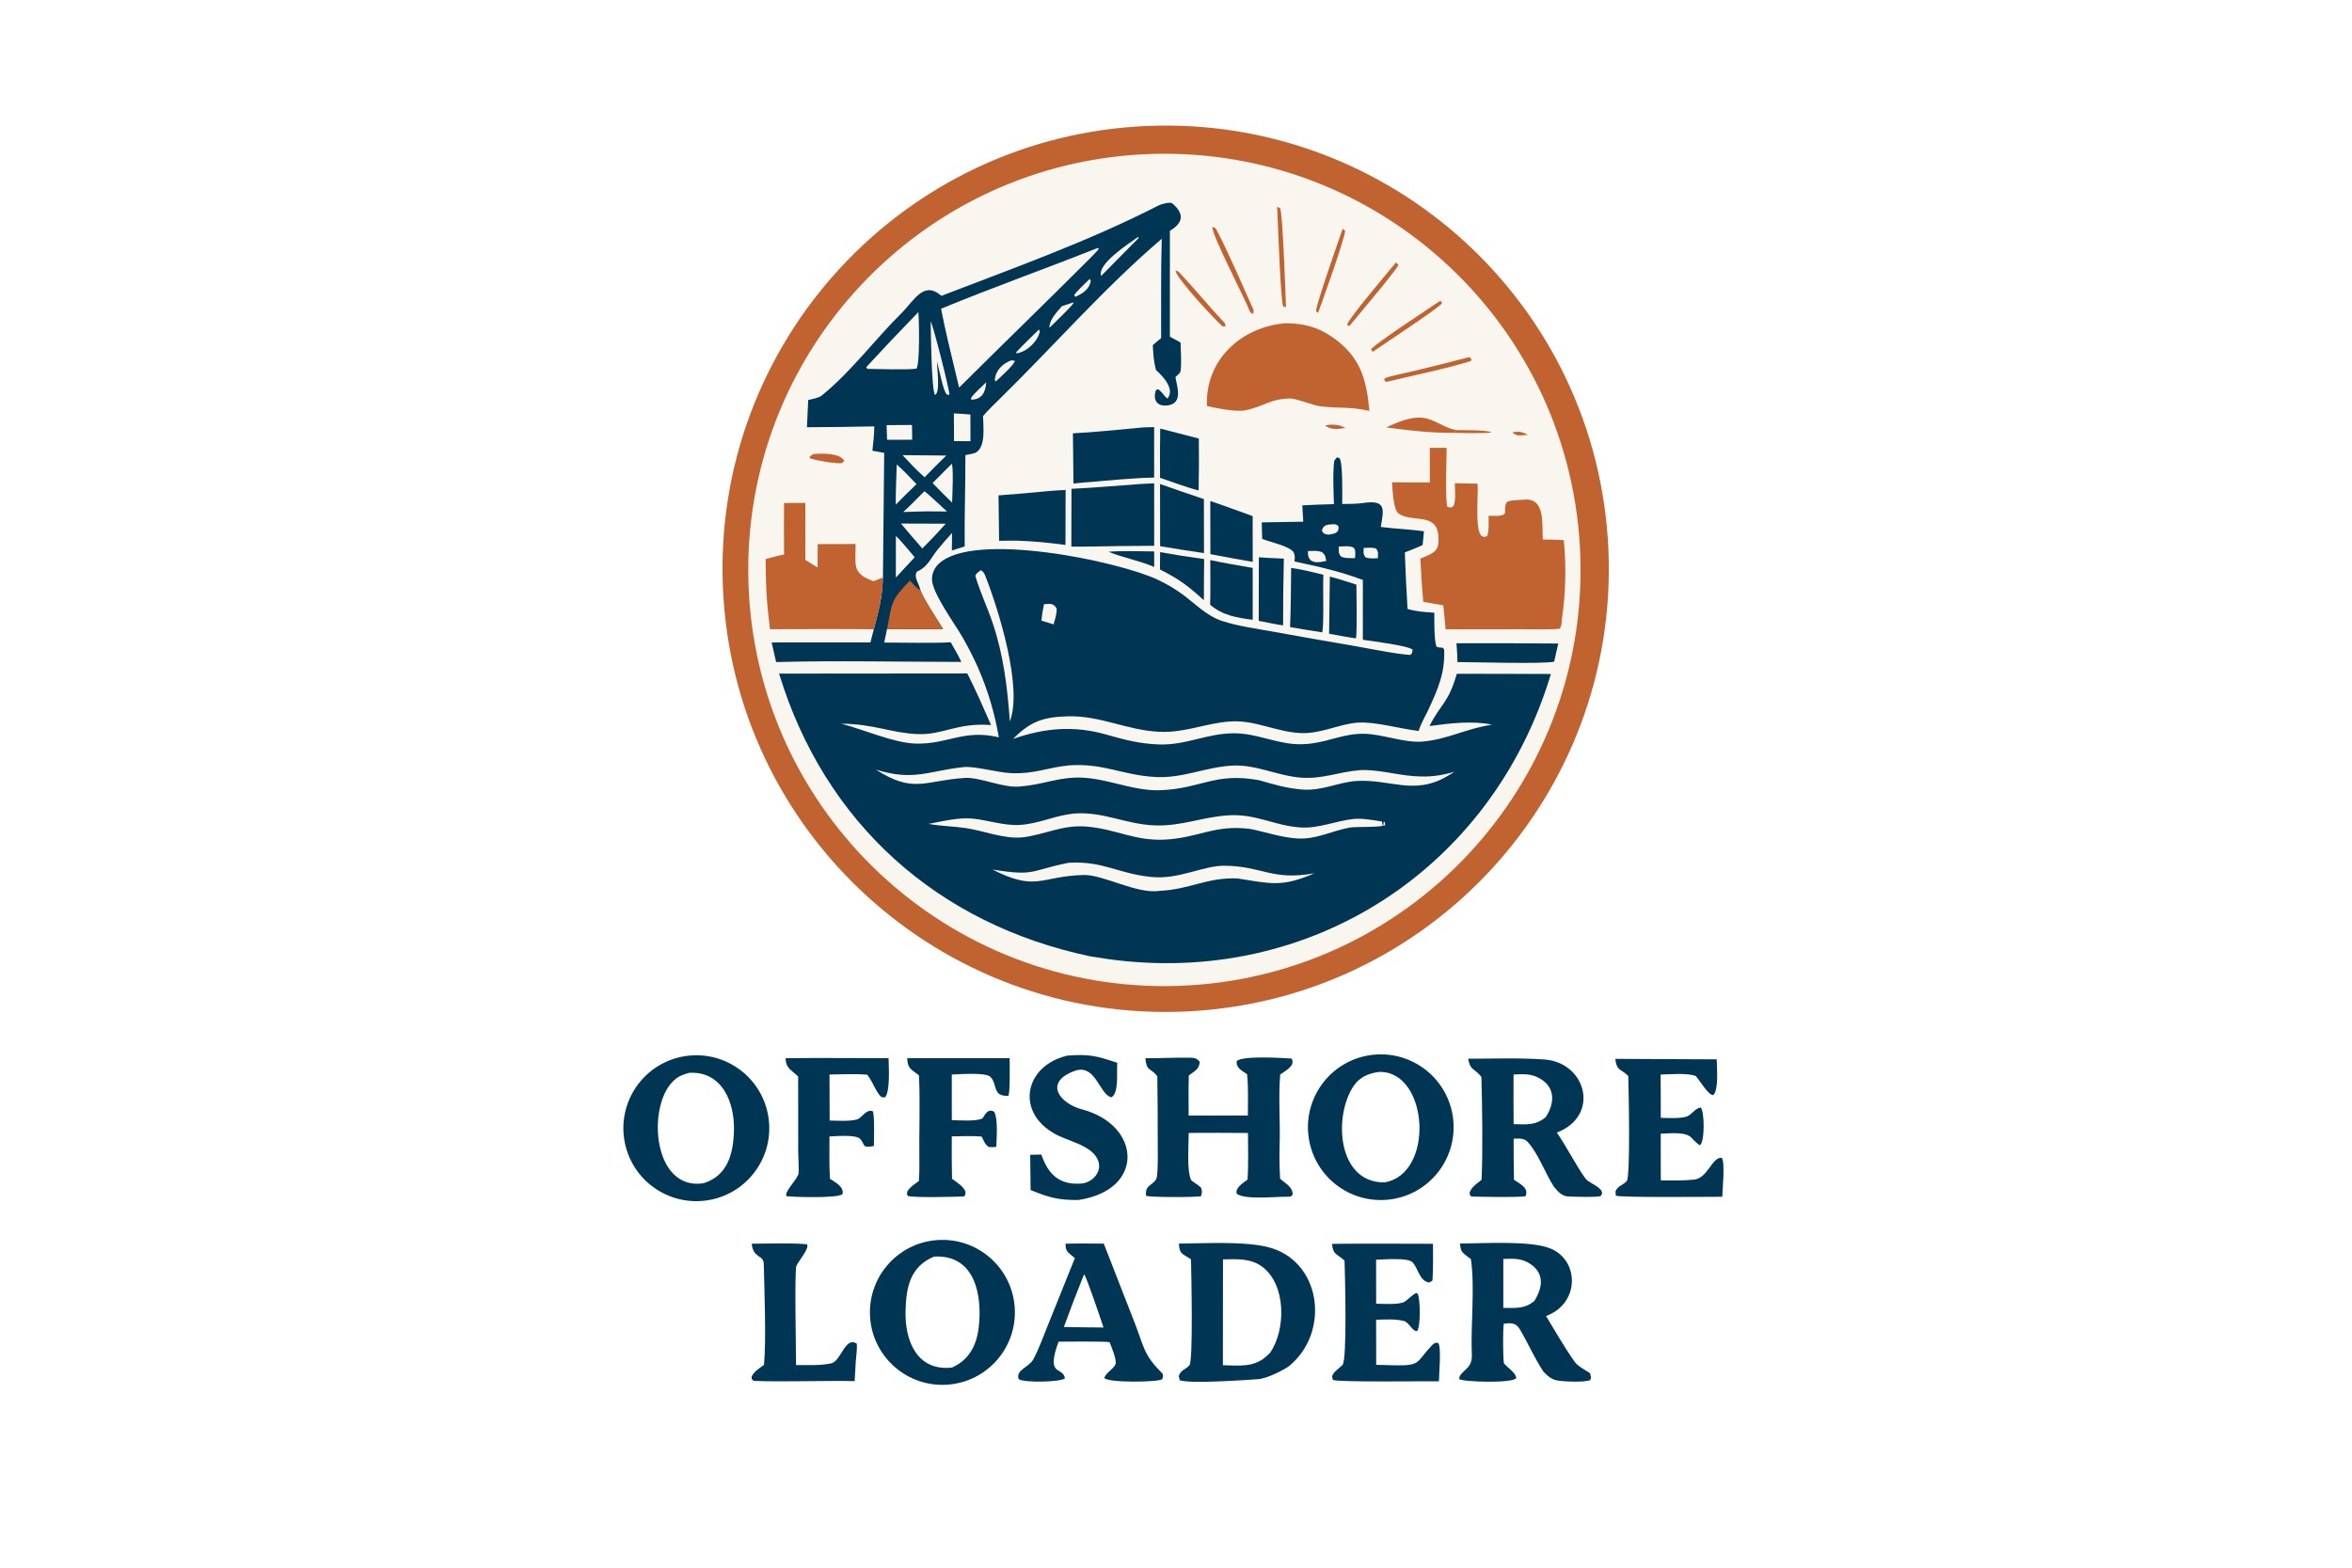 <?xml version="1.0" encoding="UTF-8"?>
<svg xmlns="http://www.w3.org/2000/svg" id="svg" version="1.1" viewBox="0 0 300 200" width="300" height="200">
  <svg xmlns="http://www.w3.org/2000/svg">
    <defs>
      <clipPath id="clip-1">
        <rect x="0" y="0" transform="scale(0.146,0.147)" width="2048" height="1365" fill="none"></rect>
      </clipPath>
    </defs>
    <g clip-path="url(#clip-1)" fill="none" fill-rule="nonzero" stroke="none" stroke-width="1" stroke-linecap="butt" stroke-linejoin="miter" stroke-miterlimit="10" stroke-dasharray="" stroke-dashoffset="0" font-family="none" font-weight="none" font-size="none" text-anchor="none" style="mix-blend-mode: normal">
      <path d="M146.335,16.071c31.147,-1.295 57.461,22.877 58.819,54.029c1.356,31.152 -22.756,57.522 -53.897,58.942c-31.23,1.424 -57.685,-22.779 -59.046,-54.019c-1.361,-31.24 22.889,-57.653 54.124,-58.952z" fill="#c06331"></path>
      <path d="M146.821,19.644c29.298,-0.94 53.811,22.054 54.753,51.36c0.943,29.306 -22.044,53.827 -51.343,54.772c-29.302,0.945 -53.821,-22.051 -54.763,-51.36c-0.942,-29.309 22.05,-53.832 51.352,-54.772z" fill="#f9f6ef"></path>
      <path d="M170.521,58.352l0.316,0.077c0.479,0.504 0.356,4.968 0.365,5.87c0.822,-0.001 1.932,-0.014 2.73,-0.135c2.956,-0.447 2.55,0.924 2.184,3.063c1.803,0.231 3.615,0.291 5.512,0.547l-0.17,1.762c-0.699,0.331 -1.547,0.649 -2.272,0.942c0.085,2.405 0.201,4.81 0.347,7.212c1.225,0.344 2.169,0.397 3.417,0.477c0.012,0.984 -0.057,3.37 0.264,4.297c0.05,0.144 0.606,0.153 0.831,0.178l0.157,0.22c0.122,2.923 -0.737,4.902 -1.931,7.512c-0.428,0.937 -0.943,1.741 -1.276,2.732l-0.048,0.146c-2.433,-0.278 -5.561,-1.224 -7.792,-1.059c-2.413,0.178 -4.689,1.473 -7.367,1.324c-3.006,-0.167 -5.723,-1.651 -8.719,-1.484c-3.271,0.183 -5.799,1.478 -9.192,1.326c-4.142,-0.186 -7.489,-2.086 -11.687,-1.974c-3.121,0.083 -4.777,0.652 -6.97,2.883c4.021,-1.405 7.763,-1.732 11.889,-0.554c2.308,0.659 4.263,1.172 6.67,1.257c3.532,0.125 6.051,-1.397 9.564,-1.421c2.789,-0.019 5.155,1.196 7.793,1.372c0.722,0.047 1.446,0.023 2.162,-0.073c2.339,-0.308 4.254,-1.288 6.708,-1.236c2.385,0.05 5.14,1.188 7.418,0.995c3.196,-0.271 5.474,-1.628 8.875,-2.159c-2.561,-0.535 -5.388,-0.163 -7.966,0.176c1.501,-2.941 2.396,-2.886 3.485,-6.669l12.001,0.025c-7.441,24.812 -30.661,39.964 -56.505,36.373c-0.753,-0.105 -1.505,-0.229 -2.256,-0.349c-19.472,-4.108 -33.856,-16.949 -39.686,-36.069l24.007,-0.021c1.111,2.184 2.046,4.342 3.032,6.584c-4.313,-0.336 -6.148,1.291 -9.367,1.154c-3.45,-0.147 -5.529,-1.296 -9.737,-1.324c2.84,0.735 6.701,2.446 9.429,2.532c4.158,0.131 6.139,-1.864 10.666,-0.8c-0.515,-3.034 -1.396,-5.994 -2.624,-8.815c-0.593,-1.331 -1.252,-2.631 -1.975,-3.896c-0.943,-1.669 -3.939,-5.724 -3.927,-7.47c0.005,-0.742 0.314,-1.425 0.844,-1.937c4.399,-4.251 22.963,-0.341 27.941,2.01c1.085,0.513 2.174,1.143 3.141,1.853c1.629,1.196 3.11,2.773 5.067,3.411c2.086,0.681 4.356,0.977 6.516,1.367c3.319,0.605 6.643,1.19 9.97,1.755c1.767,0.299 5.952,1.159 7.525,1.208c0.291,-0.229 0.201,-0.191 0.297,-0.666c-0.552,-0.518 -5.303,-1.103 -6.344,-1.263l-0.001,-7.633c-2.966,-1.111 -5.653,-1.705 -8.72,-2.354c0.05,-0.55 0.088,-0.691 -0.11,-1.198c-0.675,-0.81 -2.741,-1.196 -4.009,-1.68l-0.054,-2.11l5.294,-0.086l-0.122,-2.083c1.343,-0.074 2.688,-0.127 4.034,-0.16c-0.041,-1.47 -0.164,-3.963 0.035,-5.52c0.135,-0.177 0.249,-0.325 0.34,-0.445z" fill="#003654"></path>
      <path d="M136.362,97.64c4.393,-0.295 6.682,1.211 10.89,1.479c3.614,0.23 6.48,-1.273 9.968,-1.448c3.032,-0.152 5.779,1.337 8.801,1.544c2.691,0.184 4.778,-0.744 7.329,-0.95c2.131,-0.172 4.8,0.599 6.958,0.748c2.104,0.146 3.243,-0.021 5.215,-0.543c-0.378,0.236 -0.762,0.463 -1.15,0.681c-4.081,2.28 -7.141,0.232 -11.322,0.481c-2.316,0.138 -4.438,1.311 -6.995,1.091c-2.055,-0.177 -3.488,-0.627 -5.445,-1.182c-5.685,-1.049 -7.333,1.077 -12.633,1.275c-3.759,0.117 -7.202,-1.785 -10.971,-1.608c-2.298,0.099 -4.412,0.936 -6.71,1.108c-2.178,0.333 -5.26,-1.205 -7.252,-1.071c-5.162,0.345 -6.487,2.028 -11.336,-1.066c4.874,1.514 6.639,0.17 11.196,-0.316c1.407,-0.15 4.315,0.697 6.07,0.772c2.987,0.127 4.581,-0.715 7.385,-0.992z" fill="#f9f6ef"></path>
      <path d="M136.939,103.792c3.802,-0.298 6.61,1.371 10.346,1.509c3.394,0.126 5.965,-1.045 9.309,-1.279c3.628,-0.253 5.933,1.35 9.388,1.547c2.262,0.129 4.519,-0.881 6.74,-1.095c1.036,-0.1 2.492,0.165 3.554,0.33l0.082,0.515l0.072,-0.012l0.07,-0.458l0.145,0.034l0.015,0.378l0.119,-0.03c-0.608,0.379 -3.85,0.201 -4.641,0.349c-2.306,0.431 -4.23,1.531 -6.652,1.389c-2.019,-0.119 -3.987,-0.809 -6.034,-1.219c-4.569,-0.574 -6.508,1.131 -10.859,1.363c-3.835,0.204 -6.315,-1.364 -9.996,-1.661c-3.087,-0.249 -5.163,0.978 -8.043,1.358c-2.317,0.306 -5.133,-0.836 -7.334,-1.163c-1.608,-0.24 -3.037,-0.232 -4.777,-0.533c1.74,-0.343 3.875,-0.85 5.602,-0.682c1.974,0.193 4.075,0.948 6.09,0.806c2.465,-0.174 4.256,-1.157 6.803,-1.447z" fill="#f9f6ef"></path>
      <path d="M136.33,110.068c4.386,-0.247 6.208,1.366 10.49,1.81c3.567,0.37 6.627,-1.47 9.416,-1.434c4.818,0.062 5.991,1.943 11.426,0.964c-4.192,1.832 -5.634,1.305 -9.825,0.66c-3.864,-0.16 -6.066,1.401 -9.857,1.577c-2.89,0.493 -7.24,-2.086 -9.777,-2.016c-5.547,0.154 -5.962,2.169 -11.609,-0.696c5.524,0.895 4.728,0.122 9.736,-0.864z" fill="#f9f6ef"></path>
      <path d="M125.097,72.75c0.36,0.17 0.474,0.449 0.618,0.817c1.664,4.245 4.756,14.185 3.094,18.465c-0.32,-4.347 -0.789,-8.362 -2.188,-12.537c-0.681,-2.031 -1.605,-3.942 -2.214,-6.011c0.119,-0.391 0.317,-0.441 0.689,-0.734z" fill="#f9f6ef"></path>
      <path d="M133.16,77.079c0.833,-0.02 1.152,-0.191 1.609,0.537c0.063,0.621 -0.21,1.411 -0.38,2.038l-1.559,-0.473c0.086,-0.793 0.167,-1.322 0.33,-2.102z" fill="#f9f6ef"></path>
      <path d="M170.748,69.731c0.612,-0.024 1.425,-0.134 1.928,0.144c0.28,0.393 0.185,0.821 0.158,1.334c-0.582,-0.012 -1.349,0.044 -1.819,-0.226c-0.335,-0.507 -0.231,-0.574 -0.267,-1.252z" fill="#f9f6ef"></path>
      <path d="M166.815,70.305c0.653,-0.015 1.282,-0.104 1.852,0.167c0.393,0.362 0.394,0.569 0.497,1.09c-0.114,0.025 -0.229,0.049 -0.343,0.071c-0.59,0.112 -1.143,0.189 -1.658,-0.16c-0.394,-0.559 -0.278,-0.417 -0.347,-1.167z" fill="#f9f6ef"></path>
      <path d="M170.14,66.877c0.236,0.004 0.33,0.088 0.558,0.201c0.221,0.959 -0.593,1.04 -1.263,1.13c-0.504,-0.068 -0.592,-0.096 -0.838,-0.52c0.267,-0.856 0.798,-0.74 1.542,-0.81z" fill="#f9f6ef"></path>
      <path d="M173.933,69.905c0.557,-0.021 1.074,-0.089 1.597,0.079c0.335,0.479 0.221,0.558 0.22,1.229c-0.565,0.017 -1.104,0.095 -1.603,-0.131c-0.311,-0.535 -0.211,-0.481 -0.214,-1.177z" fill="#f9f6ef"></path>
      <path d="M120.078,37.742c9.315,-3.588 18.79,-6.965 27.676,-11.52c0.365,-0.187 1.496,-0.514 1.787,-0.265c1.748,1.493 1.153,2.602 -0.319,3.494l-0.001,13.505l1.356,0.735c0.026,0.847 0.182,3.188 -0.051,3.845l-0.595,0.562c0.144,1.119 1.056,3.286 -0.933,3.611c-1.352,0.221 -2.026,-0.65 -1.54,-1.955l0.239,-0.103c0.656,0.426 0.766,0.91 1.213,1.19c0.989,-1.178 -0.561,-2.833 -1.452,-3.619c-0.324,-1.152 -0.34,-2.001 -0.419,-3.187c0.335,-0.289 0.718,-0.635 1.066,-0.9c0.015,-4.115 -0.05,-8.591 0.079,-12.674c-7.289,6.21 -13.855,13.755 -20.703,20.46c-0.666,0.652 -1.495,1.454 -2.093,2.159c0.019,1.304 0.37,3.836 -0.87,4.63c-0.229,0.146 -1.074,0.295 -1.383,0.352c0.02,3.873 -0.136,7.85 -0.088,11.65l-1.633,0.517l0.02,-2.235c-0.629,0.682 -1.206,1.356 -1.798,2.073c-0.961,1.164 -1.258,2.237 -2.678,2.857c-0.457,0.715 0.257,1.466 0.437,2.361c0.429,1.212 2.141,3.714 2.897,4.982l-7.152,-0.004l-0.358,1.713c2.604,-0.001 5.943,0.094 8.487,-0.032c0.448,0.798 0.97,1.681 1.355,2.501c-7.551,-0.003 -16.159,-0.19 -23.629,0.019l-0.57,-2.499l12.598,-0.005l0.432,-1.68c0.693,-2.738 1.044,-3.742 1.165,-6.603l0.16,-15.903l-1.503,-0.272c0.105,-1.03 0.232,-2.071 0.242,-3.105c-2.864,0.063 -5.728,0.099 -8.593,0.107l0.162,-3.472c0.404,-0.088 1.375,-0.288 1.686,-0.539c3.751,-3.026 6.756,-7.11 10.178,-10.508c1.669,-1.657 2.86,-4.225 5.122,-2.242z" fill="#003654"></path>
      <path d="M116.073,74.057c0.398,0.445 0.801,0.995 1.324,1.229c0.429,1.212 2.141,3.714 2.897,4.982l-7.152,-0.004c0.675,-3.541 0.47,-3.638 2.931,-6.207z" fill="#c06331"></path>
      <path d="M139.979,31.647c0.112,0.005 0.043,-0.01 0.18,0.115c-0.388,0.455 -0.802,0.868 -1.224,1.291c-5.49,5.506 -11.089,10.901 -16.594,16.394l-0.382,-1.575c-0.664,-2.791 -1.388,-5.679 -1.925,-8.487c6.608,-2.725 13.306,-5.099 19.944,-7.738z" fill="#f9f6ef"></path>
      <path d="M117.139,39.816c0.091,1.019 0.208,6.503 -0.237,7.211c-1.002,0.179 -4.98,0.049 -6.283,0.033l-0.125,-0.223c2.182,-2.37 4.398,-4.711 6.645,-7.02z" fill="#f9f6ef"></path>
      <path d="M114.921,66.793l5.708,0.017l-1.412,1.548l-1.572,1.615c-0.925,-1.045 -1.833,-2.105 -2.724,-3.179z" fill="#f9f6ef"></path>
      <path d="M118.709,41c0.264,0.28 2.493,9.071 2.387,9.366l-0.31,-0.013c-0.429,-0.483 -0.723,-1.998 -0.895,-2.698l-0.382,-1.525c-0.007,0.885 0.46,3.896 -0.241,4.259c-0.467,-0.54 -0.537,-8.223 -0.559,-9.39z" fill="#f9f6ef"></path>
      <path d="M115.123,58.065l5.575,0.049l-1.423,1.412l-1.344,1.365c-1.064,-0.953 -1.833,-1.776 -2.809,-2.826z" fill="#f9f6ef"></path>
      <path d="M121.669,52.739c0.658,0.019 1.438,0.093 2.105,0.14l0.01,3.407l-2.098,-0.007z" fill="#f9f6ef"></path>
      <path d="M117.905,62.672c0.45,0.299 2.377,2.119 2.888,2.585l-2.563,-0.018c-0.993,0.012 -2.024,0.053 -3.02,0.08c0.863,-0.775 1.857,-1.813 2.695,-2.647z" fill="#f9f6ef"></path>
      <path d="M114.383,59.259c0.873,0.75 1.717,1.673 2.519,2.508l-1.228,1.188l-1.421,1.424c-0.005,-1.691 0.074,-3.426 0.13,-5.12z" fill="#f9f6ef"></path>
      <path d="M121.392,59.175c0.261,0.429 0.07,4.235 0.054,4.951l-1.19,-1.168l-1.304,-1.332z" fill="#f9f6ef"></path>
      <path d="M114.272,68.377c0.547,0.484 1.864,2.087 2.403,2.717l-1.182,1.262l-1.227,1.33c-0.008,-1.769 -0.006,-3.539 0.007,-5.308z" fill="#f9f6ef"></path>
      <path d="M113.086,54.237l3.243,-0.023l0.024,1.884l-3.206,0.01z" fill="#f9f6ef"></path>
      <path d="M145.209,30.199l0.011,0.187c-1.599,1.581 -3.173,3.228 -4.773,4.823c-0.535,-1.543 3.601,-4.18 4.763,-5.01z" fill="#f9f6ef"></path>
      <path d="M136.898,38.579l0.011,0.114c-0.358,0.542 -2.442,2.527 -3.025,3.101l-0.039,-0.141c0.162,-1.045 0.917,-1.784 1.594,-2.585z" fill="#f9f6ef"></path>
      <path d="M132.521,42.043l0.116,0.236c-0.286,1.296 -1.634,2.601 -2.96,2.801l-0.034,-0.009l-0.012,-0.149c0.924,-0.984 1.922,-1.935 2.89,-2.879z" fill="#f9f6ef"></path>
      <path d="M129.002,45.966l0.467,0.076c-0.248,0.627 -1.745,1.948 -2.325,2.506l-0.194,0.139l0.013,-0.126l-0.077,-0.089c0.102,-1.247 1.011,-2.093 2.116,-2.506z" fill="#f9f6ef"></path>
      <path d="M125.793,48.775c-0.093,1.278 -0.53,2.183 -1.909,2.217l-0.024,-0.235c0.469,-0.646 1.334,-1.413 1.932,-1.982z" fill="#f9f6ef"></path>
      <path d="M138.993,35.584l0.136,0.236c-0.148,1.071 -1.056,1.65 -1.972,2.051l-0.146,-0.219c0.391,-0.578 1.442,-1.54 1.982,-2.068z" fill="#f9f6ef"></path>
      <path d="M182.37,57.136l2.149,-0.002c0.006,1.147 -0.215,6.938 0.107,7.551c0.545,0.072 0.375,0.131 0.766,-0.112c0.328,-0.68 0.186,-2.086 0.166,-2.925l2.912,0.055c0.098,1.668 -0.347,5.55 0.437,6.624c0.463,0.229 0.255,0.204 0.788,0.071c0.242,-0.681 0.179,-1.838 0.18,-2.597c3.154,0.147 1.607,-0.509 2.323,-1.749c0.497,-0.292 1.638,-0.244 2.235,-0.304c2.697,-0.272 2.241,3.155 2.353,5.081c0.889,-0.01 1.789,0.038 2.678,0.074c0.333,3.396 0.246,6.82 -0.255,10.195c-0.029,0.526 -0.026,0.623 -0.231,1.105c-0.81,0.136 -3.832,0.074 -4.884,0.073l-9.709,0.009c-0.085,-1.02 -0.182,-2.038 -0.291,-3.056l-2.559,-0.447c-0.164,-1.835 -0.286,-3.674 -0.366,-5.514c1.83,-0.772 2.534,-0.941 2.263,-3.14c-0.312,-2.748 -3.548,-1.437 -5.06,-2.634c-0.687,-0.543 -0.737,-3.056 -0.817,-3.956l4.822,0.009z" fill="#c06331"></path>
      <path d="M164.01,41.233c2.669,0.026 4.651,0.685 6.749,2.388c2.965,2.407 3.57,5.212 3.911,8.807c-2.442,-0.578 -3.914,-0.302 -6.253,-0.593c-0.812,-0.101 -2.458,-0.77 -3.662,-0.998c-2.789,0.003 -3.394,1 -5.915,1.505c-1.258,0.252 -3.579,-0.265 -4.888,-0.54c-0.267,-5.887 4.402,-10.128 10.059,-10.569z" fill="#c06331"></path>
      <path d="M100.003,64.169l2.723,-0.013l-0.006,7.27l1.564,0.984l0.012,-2.996l4.831,-0.012c0.026,2.761 -0.499,3.746 2.294,4.746l1.202,-0.471c-0.121,2.861 -0.473,3.865 -1.165,6.603c-4.375,-0.055 -8.863,-0.006 -13.246,-0.007c-0.431,-3.39 -0.539,-5.555 -0.558,-8.944c0.844,-0.245 1.493,-0.42 2.353,-0.593c-0.031,-2.164 -0.004,-4.398 -0.004,-6.567z" fill="#c06331"></path>
      <path d="M145.466,61.747l1.748,-0.091l0.006,7.973c-2.772,0.01 -5.544,0.044 -8.316,0.102l-2.253,0.003l0.017,-7.372c2.871,-0.136 5.919,-0.407 8.798,-0.615z" fill="#003654"></path>
      <path d="M145.393,54.566c0.31,-0.054 1.444,-0.067 1.819,-0.08v6.441c-2.359,0.034 -5.776,0.357 -8.178,0.575c-0.67,0.023 -1.436,0.119 -2.112,0.189l-0.07,-6.413c2.681,-0.117 5.833,-0.471 8.54,-0.712z" fill="#003654"></path>
      <path d="M133.731,62.65c0.681,-0.073 1.495,-0.101 2.189,-0.144l-0.019,7.014c-2.139,-0.282 -4.043,-0.48 -6.197,-0.543c-0.734,-0.011 -1.528,0.012 -2.268,0.019l-0.077,-5.798c2.127,-0.153 4.251,-0.336 6.372,-0.549z" fill="#003654"></path>
      <path d="M147.965,61.75c1.834,0.665 3.743,1.29 5.593,1.92l0.012,6.892c-1.868,-0.272 -3.734,-0.565 -5.594,-0.88z" fill="#003654"></path>
      <path d="M154.375,71.455c1.746,0.381 3.639,0.684 5.407,0.999l0.001,6.617c-2.039,-0.263 -3.848,-0.572 -5.426,-1.913c0.053,-1.847 0.016,-3.845 0.018,-5.704z" fill="#003654"></path>
      <path d="M154.375,63.924c1.742,0.572 3.662,1.302 5.404,1.924l0.004,5.836c-1.8,-0.312 -3.599,-0.641 -5.394,-0.987z" fill="#003654"></path>
      <path d="M147.984,54.675l4.929,1.275c0.026,2.206 0.018,4.412 -0.026,6.618c-1.296,-0.311 -3.586,-1.156 -4.923,-1.606c-0.015,-2.096 -0.009,-4.192 0.021,-6.287z" fill="#003654"></path>
      <path d="M164.687,72.454c1.343,0.181 2.792,0.549 4.109,0.871c-0.078,1.668 0.097,6.008 -0.133,7.348c-1.348,-0.191 -2.761,-0.447 -4.112,-0.67c0.108,-2.452 0.104,-5.081 0.136,-7.549z" fill="#003654"></path>
      <path d="M185.773,82.063c4.327,-0.011 8.656,-0 12.983,0.034l-0.521,2.313c-1.211,0.326 -10.431,0.051 -12.341,0.055c0.004,-0.79 -0.066,-1.611 -0.12,-2.403z" fill="#003654"></path>
      <path d="M160.569,71.094c0.948,0.091 2.212,0.121 3.186,0.169c-0.066,2.84 -0.098,5.681 -0.094,8.522c-1.008,-0.144 -2.104,-0.382 -3.11,-0.579z" fill="#003654"></path>
      <path d="M169.62,73.562c1.178,0.307 2.234,0.648 3.391,1.023c0.009,1.239 0.101,5.958 -0.054,6.855c-1.163,-0.162 -2.275,-0.375 -3.428,-0.593z" fill="#003654"></path>
      <path d="M147.976,70.442c1.865,0.335 3.738,0.629 5.616,0.883c-0.037,1.732 -0.025,3.517 -0.035,5.254c-2.064,-1.871 -3.136,-2.679 -5.604,-3.929z" fill="#003654"></path>
      <path d="M176.821,54.531c1.567,-0.733 3.504,-1.605 5.271,-1.107c1.258,0.355 2.49,1.322 3.756,1.446l-0.516,0.344c-2.877,0.032 -5.672,-0.309 -8.511,-0.683z" fill="#c06331"></path>
      <path d="M154.646,28.944c0.211,0.065 0.25,0.112 0.442,0.229c1.468,2.724 3.479,7.417 4.813,10.393c-0.021,0.195 -0.038,0.359 -0.051,0.493c-0.117,-0.055 -0.375,-0.181 -0.42,-0.306c-0.555,-1.519 -4.951,-9.906 -4.784,-10.809z" fill="#c06331"></path>
      <path d="M162.899,26.402l0.363,0.132c0.369,0.542 0.7,11.086 0.769,12.645l-0.354,-0.081c-0.34,-0.552 -0.687,-11.072 -0.778,-12.696z" fill="#c06331"></path>
      <path d="M187.296,45.584c0.287,0.022 0.144,-0.022 0.4,0.262l-0.088,0.213c-2.896,0.923 -7.696,1.92 -10.727,2.645l-0.11,0.012l-0.224,-0.251l0.078,-0.206c0.514,-0.253 2.864,-0.727 3.611,-0.906c2.36,-0.561 4.714,-1.151 7.061,-1.769z" fill="#c06331"></path>
      <path d="M183.697,38.378c0.182,0.122 0.12,0.087 0.236,0.31c-0.35,0.577 -7.676,5.368 -8.81,6.177c-0.183,-0.126 -0.125,-0.091 -0.253,-0.295c0.548,-0.75 7.55,-5.326 8.827,-6.192z" fill="#c06331"></path>
      <path d="M141.398,70.393c1.432,-0.146 4.295,-0.052 5.819,-0.044l0.003,1.977c-1.976,-0.831 -4.217,-1.242 -5.822,-1.933z" fill="#003654"></path>
      <path d="M171.255,29.192l0.316,0.248c-0.004,0.907 -2.944,9.157 -3.453,10.476l-0.253,-0.2c-0.126,-0.512 2.979,-9.32 3.39,-10.525z" fill="#c06331"></path>
      <path d="M178.058,33.488l0.322,0.305c-0.221,0.626 -5.439,6.792 -6.283,7.815c-0.06,-0.017 -0.208,-0.137 -0.27,-0.181c0.025,-0.597 5.375,-6.901 6.23,-7.939z" fill="#c06331"></path>
      <path d="M149.917,34.519c0.107,0.017 0.387,0.108 0.451,0.176c1.997,2.131 3.848,4.409 5.861,6.533c0,0 0.082,0.391 0.091,0.428l-0.362,-0.004c-1.017,-0.864 -5.865,-6.111 -6.041,-7.133z" fill="#c06331"></path>
      <path d="M103.743,57.928c0.97,-0.093 3.456,-0.17 3.948,0.884l-0.342,0.288c-0.844,0.053 -3.238,-0.337 -4.049,-0.64l-0.017,-0.224z" fill="#c06331"></path>
      <path d="M185.848,54.871c0.926,0.019 3.656,-0.036 4.405,0.283c-0.617,0.173 -4.015,0.083 -4.92,0.061z" fill="#c06331"></path>
      <path d="M169.037,54.267c0.879,-0.182 1.789,-0.111 2.581,0.328c-0.834,0.153 -1.953,0.28 -2.581,-0.328z" fill="#c06331"></path>
      <path d="M192.879,55.146c0.958,-0.121 1.203,-0.079 2.02,0.325c-0.234,0.025 -0.47,0.046 -0.706,0.061c-0.615,0.037 -0.857,0.017 -1.314,-0.386z" fill="#c06331"></path>
      <path d="M87.165,134.775c5.058,-0.913 9.898,2.449 10.81,7.509c0.911,5.06 -2.451,9.9 -7.51,10.81c-5.057,0.91 -9.894,-2.451 -10.805,-7.509c-0.911,-5.058 2.449,-9.897 7.505,-10.809zM89.717,150.955c3.1,-0.936 3.835,-3.795 3.902,-6.768c0.081,-3.597 -1.531,-7.577 -5.74,-7.316c-0.974,0.302 -1.473,0.463 -2.179,1.227c-3.182,3.44 -2.312,13.823 4.017,12.858z" fill="#003654"></path>
      <path d="M175.143,134.564c5.086,-0.539 9.65,3.136 10.211,8.221c0.562,5.085 -3.091,9.667 -8.172,10.251c-5.114,0.588 -9.731,-3.095 -10.295,-8.212c-0.565,-5.117 3.138,-9.719 8.256,-10.261zM176.581,150.844c6.464,-1.042 5.651,-14.238 -0.664,-14.094c-1.345,0.179 -2.471,0.633 -3.259,1.797c-2.583,3.812 -2.112,12.344 3.923,12.297z" fill="#003654"></path>
      <path d="M119.526,158.205c5.084,-0.375 9.512,3.439 9.897,8.523c0.385,5.086 -3.417,9.522 -8.5,9.918c-5.098,0.399 -9.551,-3.42 -9.938,-8.52c-0.386,-5.1 3.44,-9.546 8.54,-9.921zM121.41,174.472c2.129,-0.92 3.135,-2.779 3.412,-5.014c0.523,-4.217 -0.461,-9.446 -5.683,-9.146c-3.071,1.285 -3.565,3.918 -3.636,6.989c-0.088,3.789 1.483,7.647 5.907,7.171z" fill="#003654"></path>
      <path d="M150.376,158.652c3.324,-0.023 8.004,-0.311 11.15,0.4c7.009,1.587 8.279,10.882 2.846,15.27c-0.933,0.62 -2.842,1.556 -3.907,1.629c-1.796,0.123 -8.569,0.598 -9.979,0.144l-0.136,-0.516c0.234,-0.818 0.854,-0.835 1.359,-1.395c0.505,-0.558 0.236,-11.848 0.207,-13.527c-1.112,-0.74 -1.491,-0.636 -1.541,-2.006zM155.982,174.17c2.178,0.042 4.025,0.321 5.685,-1.262c0.113,-0.108 0.224,-0.217 0.333,-0.328c2.036,-2.92 2.083,-8.73 -1.046,-11.005c-1.462,-1.062 -3.239,-0.948 -4.961,-0.904z" fill="#003654"></path>
      <path d="M187.26,135.066c3.214,0.002 6.519,-0.128 9.715,0.098c5.395,0.383 7.156,7.201 1.6,9.327c1.263,1.822 2.326,3.985 3.608,5.806c0.417,0.593 1.472,0.84 2.079,1.585c0.119,0.486 0.148,0.261 -0.084,0.699c-0.475,0.198 -3.45,0.091 -4.162,0.06c-0.817,-0.035 -1.349,-0.683 -1.833,-1.267c-1.166,-1.836 -1.907,-4.086 -3.284,-5.645c-0.494,-0.559 -1.116,-0.478 -1.834,-0.458c-0.007,1.745 0.007,3.491 0.044,5.236c0.785,0.539 1.966,1.071 1.463,2.114c-1.311,0.149 -5.457,0.072 -6.883,0.025c-0.274,-0.24 -0.176,-0.088 -0.24,-0.503c0.255,-0.715 0.926,-1.144 1.528,-1.626c0.17,-3.64 0.081,-9.431 -0.021,-13.13c-0.955,-1.183 -1.397,-0.741 -1.696,-2.322zM193.065,143.417c1.66,0.02 2.763,0.202 4.094,-0.897c1.107,-1.681 1.301,-3.727 -0.703,-4.903c-1.157,-0.679 -2.115,-0.587 -3.4,-0.537c-0.012,2.112 -0.009,4.225 0.009,6.337z" fill="#003654"></path>
      <path d="M186.209,158.649c2.958,-0.018 8.796,-0.397 11.41,0.573c3.847,1.426 3.962,7.077 -0.423,8.67c1.179,1.944 2.326,3.956 3.631,5.811c0.407,0.579 1.321,1.065 1.956,1.456c0.16,0.563 0.204,0.41 0.059,0.894c-0.586,0.331 -3.397,0.214 -4.206,0.064c-0.782,-0.145 -1.254,-0.593 -1.778,-1.136c-1.129,-1.711 -1.963,-3.648 -3.01,-5.411c-0.5,-0.841 -1.15,-0.804 -2.038,-0.699c-0.13,0.728 -0.107,4.136 0.007,4.977c0.053,0.378 1.479,1.127 1.588,1.956c-0.441,0.706 -6.771,0.507 -7.288,0.132c0.051,-1.095 1.701,-1.163 1.617,-3.061c-0.163,-3.666 0.393,-8.466 -0.092,-12.047l-0.026,-0.186c-0.144,-0.107 -0.286,-0.215 -0.426,-0.324c-0.8,-0.624 -0.863,-0.693 -0.98,-1.67zM191.75,166.857c1.537,0.004 2.728,0.155 3.957,-0.888c1.087,-1.719 1.342,-3.599 -0.683,-4.829c-1.056,-0.642 -2.083,-0.561 -3.277,-0.529z" fill="#003654"></path>
      <path d="M159.066,137.043c-0.662,-0.462 -1.446,-0.798 -1.312,-1.689c0.842,-0.695 5.648,-0.388 6.986,-0.31c0.526,0.914 -0.751,1.539 -1.449,2.039c-0.248,2.898 0.026,6.097 -0.073,9.023c-0.047,1.345 -0.018,2.929 0.063,4.268c0.662,0.615 1.616,1.026 1.6,2.045c-0.34,0.327 -0.192,0.23 -0.781,0.259c-1.411,-0.023 -5.577,0.426 -6.384,-0.432l0.018,-0.387c0.256,-0.61 0.847,-0.96 1.387,-1.37c0.133,-1.757 0.064,-4.142 0.062,-5.947c-2.521,-0.023 -5.043,-0.025 -7.564,-0.007c0.009,1.457 -0.272,4.69 0.297,5.991c0.07,0.161 0.911,0.608 1.277,0.995c0.173,0.488 0.129,0.544 0.012,1.074c-0.412,0.163 -6.545,0.17 -7.019,-0.045c-0.23,-1.587 1.258,-1.301 1.393,-2.529c0.151,-1.388 0.095,-2.947 0.092,-4.352c0.006,-2.792 -0.012,-5.584 -0.053,-8.376c-0.983,-1.201 -1.337,-0.524 -1.529,-2.287c1.94,0.005 3.897,-0.103 5.828,-0.067c0.536,0.01 0.794,0.146 1.104,0.511c-0.035,0.958 -0.646,1.195 -1.384,1.752c-0.066,1.607 -0.021,3.491 -0.021,5.118l7.551,-0.005c0.009,-1.669 0.076,-3.637 -0.101,-5.27z" fill="#003654"></path>
      <path d="M135.898,158.671c1.536,-0.057 3.333,-0.015 4.889,-0.016l3.968,10.171c1.222,3.15 1.088,3.985 3.525,6.413c0.107,0.409 0.084,0.264 -0.031,0.709c-0.417,0.396 -7.051,0.498 -7.398,-0.169c0.239,-0.658 1.146,-1.115 1.414,-1.688c0.249,-0.533 -0.509,-2.255 -0.736,-2.862c-0.544,-0.119 -5.669,-0.066 -6.511,-0.062c-1.673,4.583 0.55,3.077 0.814,4.678c-0.482,0.472 -5.232,0.601 -5.908,0.091c-0.382,-1.191 1.316,-1.483 1.882,-2.525c0.654,-1.204 1.234,-2.806 1.746,-4.078l3.55,-8.828c-0.192,-0.148 -0.381,-0.302 -0.565,-0.46c-0.578,-0.495 -0.578,-0.604 -0.637,-1.377zM138.611,169.338l2.139,0.021c-0.289,-0.907 -2.072,-6.212 -2.471,-6.799c-0.901,2.229 -1.762,4.472 -2.581,6.731z" fill="#003654"></path>
      <path d="M169.887,158.689c4.239,-0.063 8.638,-0.007 12.891,-0.01c0,1.342 0.042,3.275 -0.066,4.639c-0.01,0.142 -0.296,0.221 -0.473,0.303c-1.214,-0.275 -1.308,-1.732 -2.061,-2.573c-0.576,-0.643 -3.718,-0.358 -4.654,-0.336l0.007,5.607c0.851,0.022 2.955,0.164 3.643,-0.256c0.387,-0.236 0.838,-0.777 1.452,-1.112l0.211,0.101c0.324,0.76 0.381,4.019 -0.062,4.744c-0.568,0.166 -1.034,-1.097 -1.705,-1.269c-1.147,-0.292 -2.355,-0.183 -3.543,-0.16l0.001,2.255l0.007,3.496c0.86,0.031 1.721,0.053 2.583,0.069c3.176,0.038 2.522,-0.47 4.55,-2.582c0.29,-0.302 0.445,-0.316 0.781,-0.28c0.416,0.541 0.101,3.883 0.089,4.897c-1.655,-0.034 -12.86,0.141 -13.526,-0.182l-0.11,-0.437c0.18,-0.634 0.908,-1.008 1.342,-1.483c0.596,-0.653 0.312,-11.549 0.252,-13.311c-1.071,-0.927 -1.427,-0.689 -1.608,-2.122z" fill="#003654"></path>
      <path d="M206.032,135.086l12.939,0.063c0.012,1.001 0.277,3.953 -0.459,4.57c-0.687,-0.096 -1.595,-1.723 -2.194,-2.425c-0.92,-0.438 -3.352,-0.238 -4.503,-0.203c0.025,1.828 0.012,3.687 0.018,5.518c0.905,0.015 2.503,0.121 3.321,-0.169c0.615,-0.218 1.031,-1.027 1.77,-1.158c0.494,0.481 0.552,4.426 -0.107,4.829c-0.204,-0.088 -0.85,-0.701 -1.015,-0.904c-0.712,-0.872 -2.75,-0.606 -3.973,-0.578v2.88l0.007,3.078c1.485,0.021 2.76,0.048 4.239,-0.094c1.749,-0.169 2.31,-2.929 3.539,-2.785c0.438,0.583 0.095,3.965 0.066,4.973c-1.57,-0.003 -13.267,0.123 -13.584,-0.151l-0.037,-0.541c0.262,-0.696 0.996,-0.797 1.437,-1.32c0.482,-0.57 0.237,-11.741 0.193,-13.399c-1.077,-1.024 -1.462,-0.603 -1.658,-2.183z" fill="#003654"></path>
      <path d="M136.125,134.671c2.855,-0.208 3.699,0.021 6.386,0.919c-0.108,1.175 0.246,3.836 -0.751,4.402c-1.581,-0.344 -2,-4.537 -4.893,-3.29c-3.703,1.463 -1.68,4.081 1.164,4.834c7.516,1.99 8.06,10.254 -0.445,11.548c-2.514,0.056 -3.849,-0.322 -6.134,-1.267l-0.047,-4.494l1.421,-0.029c0.843,2.473 2.256,3.914 5.098,3.698c1.379,-0.105 2.645,-1.443 2.17,-2.847c-0.731,-2.162 -4.21,-2.554 -5.916,-3.709c-4.606,-2.876 -3.376,-8.485 1.947,-9.764z" fill="#003654"></path>
      <path d="M115.718,134.997l13.066,0.004c-0.005,0.769 0.075,4.403 -0.17,4.795c-2.066,0.111 -1.345,-1.444 -2.283,-2.412c-0.587,-0.607 -4.021,-0.326 -4.93,-0.297l0.002,5.814c0.966,0.023 3.152,0.196 3.919,-0.229c0.376,-0.598 0.725,-1.275 1.485,-0.836c0.515,0.932 0.304,3.285 0.274,4.47c-0.28,0.056 -0.617,0.04 -0.911,0.042c-0.506,-0.26 -0.688,-0.811 -0.964,-1.351c-1.046,-0.103 -2.707,-0.039 -3.806,-0.024c-0.016,1.805 -0.006,3.608 0.029,5.412c0.636,0.476 1.407,0.923 1.715,1.616c-0.027,0.47 0.053,0.375 -0.202,0.64c-1.691,0.048 -5.526,0.17 -7.1,-0.038c-0.214,-0.292 -0.16,-0.161 -0.109,-0.612c0.342,-0.564 0.935,-0.925 1.475,-1.322c0.05,-0.785 0.071,-1.582 0.058,-2.368c-0.058,-3.68 0.127,-7.439 -0.052,-11.111c-1.029,-0.821 -1.443,-0.834 -1.499,-2.192z" fill="#003654"></path>
      <path d="M100.201,135c4.345,-0.049 8.786,-0.002 13.138,-0c0.016,1.171 0.231,4.153 -0.45,5.001l-0.451,-0.032c-0.619,-0.493 -1.061,-1.828 -1.717,-2.721l-0.11,-0.148c-1.434,-0.117 -3.335,-0.044 -4.807,-0.018l0.019,5.869c0.926,0.017 2.633,0.135 3.523,-0.152c0.564,-0.182 1.211,-1.407 1.991,-1.014c0.229,0.536 0.134,3.62 0.13,4.416c-1.649,0.307 -1.055,-0.182 -1.763,-0.911c-0.553,-0.57 -3.007,-0.336 -3.903,-0.307c-0.005,1.753 -0.048,3.673 0.06,5.407c0.677,0.448 1.844,1.027 1.597,1.96c-0.692,0.541 -6.056,0.371 -7.144,0.255c-0.317,-0.623 1.511,-2.212 1.552,-2.982c0.043,-0.806 -0.049,-1.856 -0.053,-2.681l-0.007,-9.598c-0.919,-0.921 -1.567,-1.022 -1.605,-2.346z" fill="#003654"></path>
      <path d="M95.873,158.671c1.886,-0.009 5.313,-0.126 7.055,0.076c0.366,0.472 -1.077,2.147 -1.35,2.747c-0.25,0.549 -0.039,11.187 -0.039,12.662c1.501,-0.029 2.983,0.088 4.456,-0.217c1.324,-0.275 1.742,-3.467 3.291,-2.527c0.051,0.656 -0.06,1.508 -0.125,2.179c-0.043,0.87 -0.092,1.739 -0.149,2.61c-3.212,-0.095 -9.386,0.129 -12.874,-0.035c-0.086,-0.079 -0.171,-0.158 -0.256,-0.237l-0.01,-0.308c0.298,-0.646 0.991,-1.068 1.577,-1.496c0.296,-3.201 0.051,-9.461 -0.03,-12.881c-0.029,-1.209 -1.309,-0.623 -1.545,-2.573z" fill="#003654"></path>
    </g>
  </svg>
</svg>

